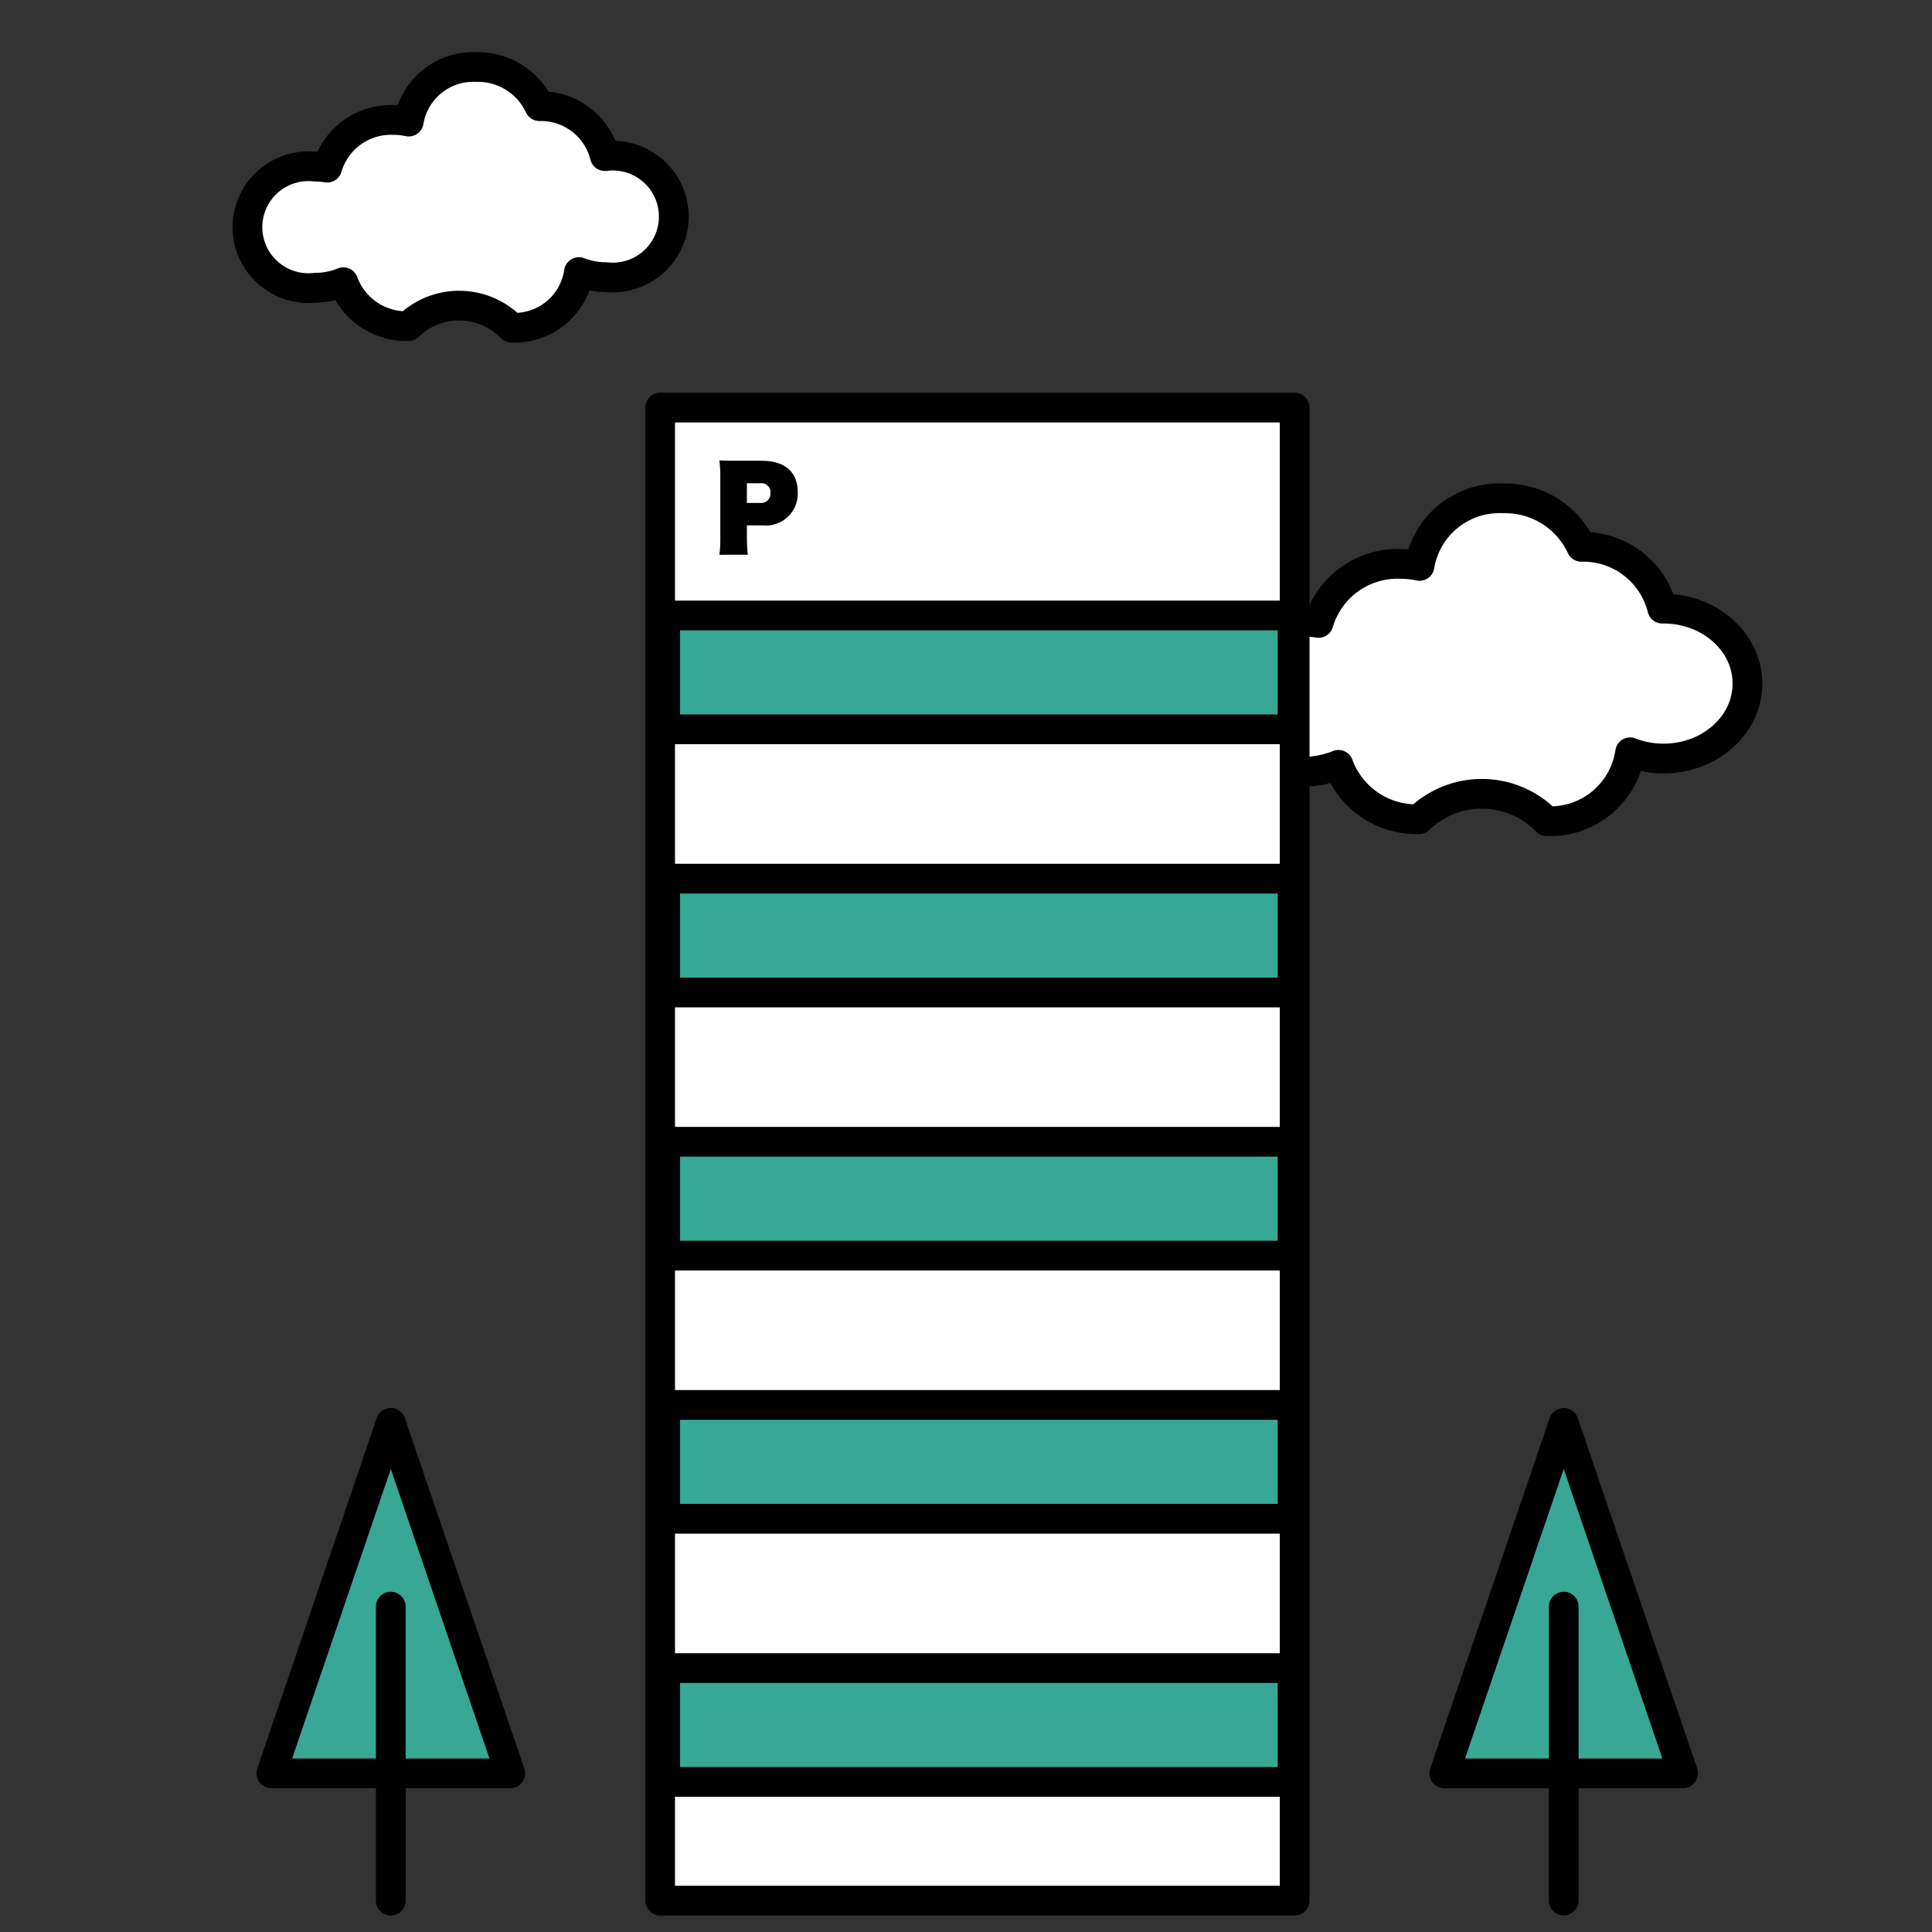 <svg xmlns="http://www.w3.org/2000/svg" xmlns:xlink="http://www.w3.org/1999/xlink" width="130" height="130" viewBox="0 0 130 130">
  <rect x="0" y="0" width="130" height="130" fill="#333333" stroke="none"/>
  <defs>
    <clipPath id="clip-path">
      <rect x="-1" y="-3" width="130" height="130" fill="none"/>
    </clipPath>
  </defs>
  <g id="スクロールグループ_31" data-name="スクロールグループ 31" transform="translate(1 3)" clip-path="url(#clip-path)" style="mix-blend-mode: normal;isolation: isolate">
    <g id="グループ_12736" data-name="グループ 12736" transform="translate(-1845.521 -1068.125)">
      <g id="グループ_12730" data-name="グループ 12730" transform="translate(1853.206 1108.123)">
        <path id="パス_30392" data-name="パス 30392" d="M1877.32,1134.929c-.025,0-.049,0-.073,0a4.431,4.431,0,0,0-4.4-3.36,4.566,4.566,0,0,0-4.26-2.633,4.4,4.4,0,0,0-4.536,3.672,5.058,5.058,0,0,0-1.033-.109,4.471,4.471,0,0,0-4.453,3.207,5.1,5.1,0,0,0-.8-.067,4.1,4.1,0,1,0,0,8.147,4.99,4.99,0,0,0,1.888-.369,4.512,4.512,0,0,0,4.379,2.953,4.912,4.912,0,0,1,6.932.106,4.382,4.382,0,0,0,4.539-3.742,5,5,0,0,0,1.817.338,4.1,4.1,0,1,0,0-8.147Z" transform="translate(-1845.234 -1167.424)" fill="#fff" stroke="#000" stroke-linecap="round" stroke-linejoin="round" stroke-width="2"/>
      </g>
      <g id="グループ_12731" data-name="グループ 12731" transform="translate(1923.967 1122.69)">
        <path id="パス_30393" data-name="パス 30393" d="M1990.286,1158.429c-.031,0-.061,0-.091,0a5.486,5.486,0,0,0-5.444-4.161,5.655,5.655,0,0,0-5.275-3.261,5.444,5.444,0,0,0-5.616,4.547,6.273,6.273,0,0,0-1.28-.136,5.536,5.536,0,0,0-5.514,3.972,6.3,6.3,0,0,0-1-.083c-3.117,0-5.644,2.258-5.644,5.044s2.527,5.044,5.644,5.044a6.178,6.178,0,0,0,2.338-.457,5.587,5.587,0,0,0,5.423,3.657,6.084,6.084,0,0,1,8.583.132,5.427,5.427,0,0,0,5.621-4.633,6.2,6.2,0,0,0,2.25.419c3.117,0,5.645-2.258,5.645-5.044S1993.4,1158.429,1990.286,1158.429Z" transform="translate(-1957.79 -1175.039)" fill="#fff" stroke="#000" stroke-linecap="round" stroke-linejoin="round" stroke-width="2"/>
      </g>
      <rect id="長方形_2298" data-name="長方形 2298" width="42.696" height="100.462" transform="translate(1888.94 1092.551)" fill="#fff" stroke="#000" stroke-linecap="round" stroke-linejoin="round" stroke-width="2"/>
      <g id="グループ_12732" data-name="グループ 12732" transform="translate(1897.866 1103.54)">
        <rect id="長方形_2300" data-name="長方形 2300" width="42.215" height="7.66" transform="translate(-8.587 73.826)" fill="#36a893" stroke="#000" stroke-linecap="round" stroke-linejoin="round" stroke-width="2"/>
        <rect id="長方形_2302" data-name="長方形 2302" width="42.215" height="7.66" transform="translate(-8.587 56.119)" fill="#36a893" stroke="#000" stroke-linecap="round" stroke-linejoin="round" stroke-width="2"/>
        <rect id="長方形_2304" data-name="長方形 2304" width="42.215" height="7.66" transform="translate(-8.587 38.413)" fill="#36a893" stroke="#000" stroke-linecap="round" stroke-linejoin="round" stroke-width="2"/>
        <rect id="長方形_2306" data-name="長方形 2306" width="42.215" height="7.66" transform="translate(-8.587 20.707)" fill="#36a893" stroke="#000" stroke-linecap="round" stroke-linejoin="round" stroke-width="2"/>
        <rect id="長方形_2308" data-name="長方形 2308" width="42.215" height="7.66" transform="translate(-8.587 3)" fill="#36a893" stroke="#000" stroke-linecap="round" stroke-linejoin="round" stroke-width="2"/>
      </g>
      <g id="グループ_12735" data-name="グループ 12735" transform="translate(1862.78 1160.866)">
        <g id="グループ_12733" data-name="グループ 12733" transform="translate(0 0)">
          <path id="パス_30394" data-name="パス 30394" d="M1875.75,1208.859l-8.037,23.585h16.074Z" transform="translate(-1867.713 -1208.859)" fill="#38a793" stroke="#000" stroke-linecap="round" stroke-linejoin="round" stroke-width="2"/>
          <line id="線_196" data-name="線 196" y2="19.782" transform="translate(8.037 12.365)" fill="#fff" stroke="#000" stroke-linecap="round" stroke-linejoin="round" stroke-width="2"/>
        </g>
        <g id="グループ_12734" data-name="グループ 12734" transform="translate(78.923 0)">
          <path id="パス_30395" data-name="パス 30395" d="M1995.34,1208.859l-8.037,23.585h16.074Z" transform="translate(-1987.303 -1208.859)" fill="#38a793" stroke="#000" stroke-linecap="round" stroke-linejoin="round" stroke-width="2"/>
          <line id="線_197" data-name="線 197" y2="19.782" transform="translate(8.037 12.365)" fill="#fff" stroke="#000" stroke-linecap="round" stroke-linejoin="round" stroke-width="2"/>
        </g>
      </g>
      <g id="グループ_12834" data-name="グループ 12834" transform="translate(919.92 -1060.44)">
        <path id="パス_30475" data-name="パス 30475" d="M973.01,2162.893a9.211,9.211,0,0,0,.059-1.184v-4a9.436,9.436,0,0,0-.059-1.162c.355.015.673.022,1.184.022h1.665c1.554,0,2.42.755,2.42,2.109a2.149,2.149,0,0,1-2.406,2.235h-1.014v.763a11.425,11.425,0,0,0,.059,1.214Zm2.746-3.487a.627.627,0,0,0,.688-.673.608.608,0,0,0-.688-.652h-.9v1.325Z" transform="translate(0 0)"/>
      </g>
    </g>
  </g>
</svg>
